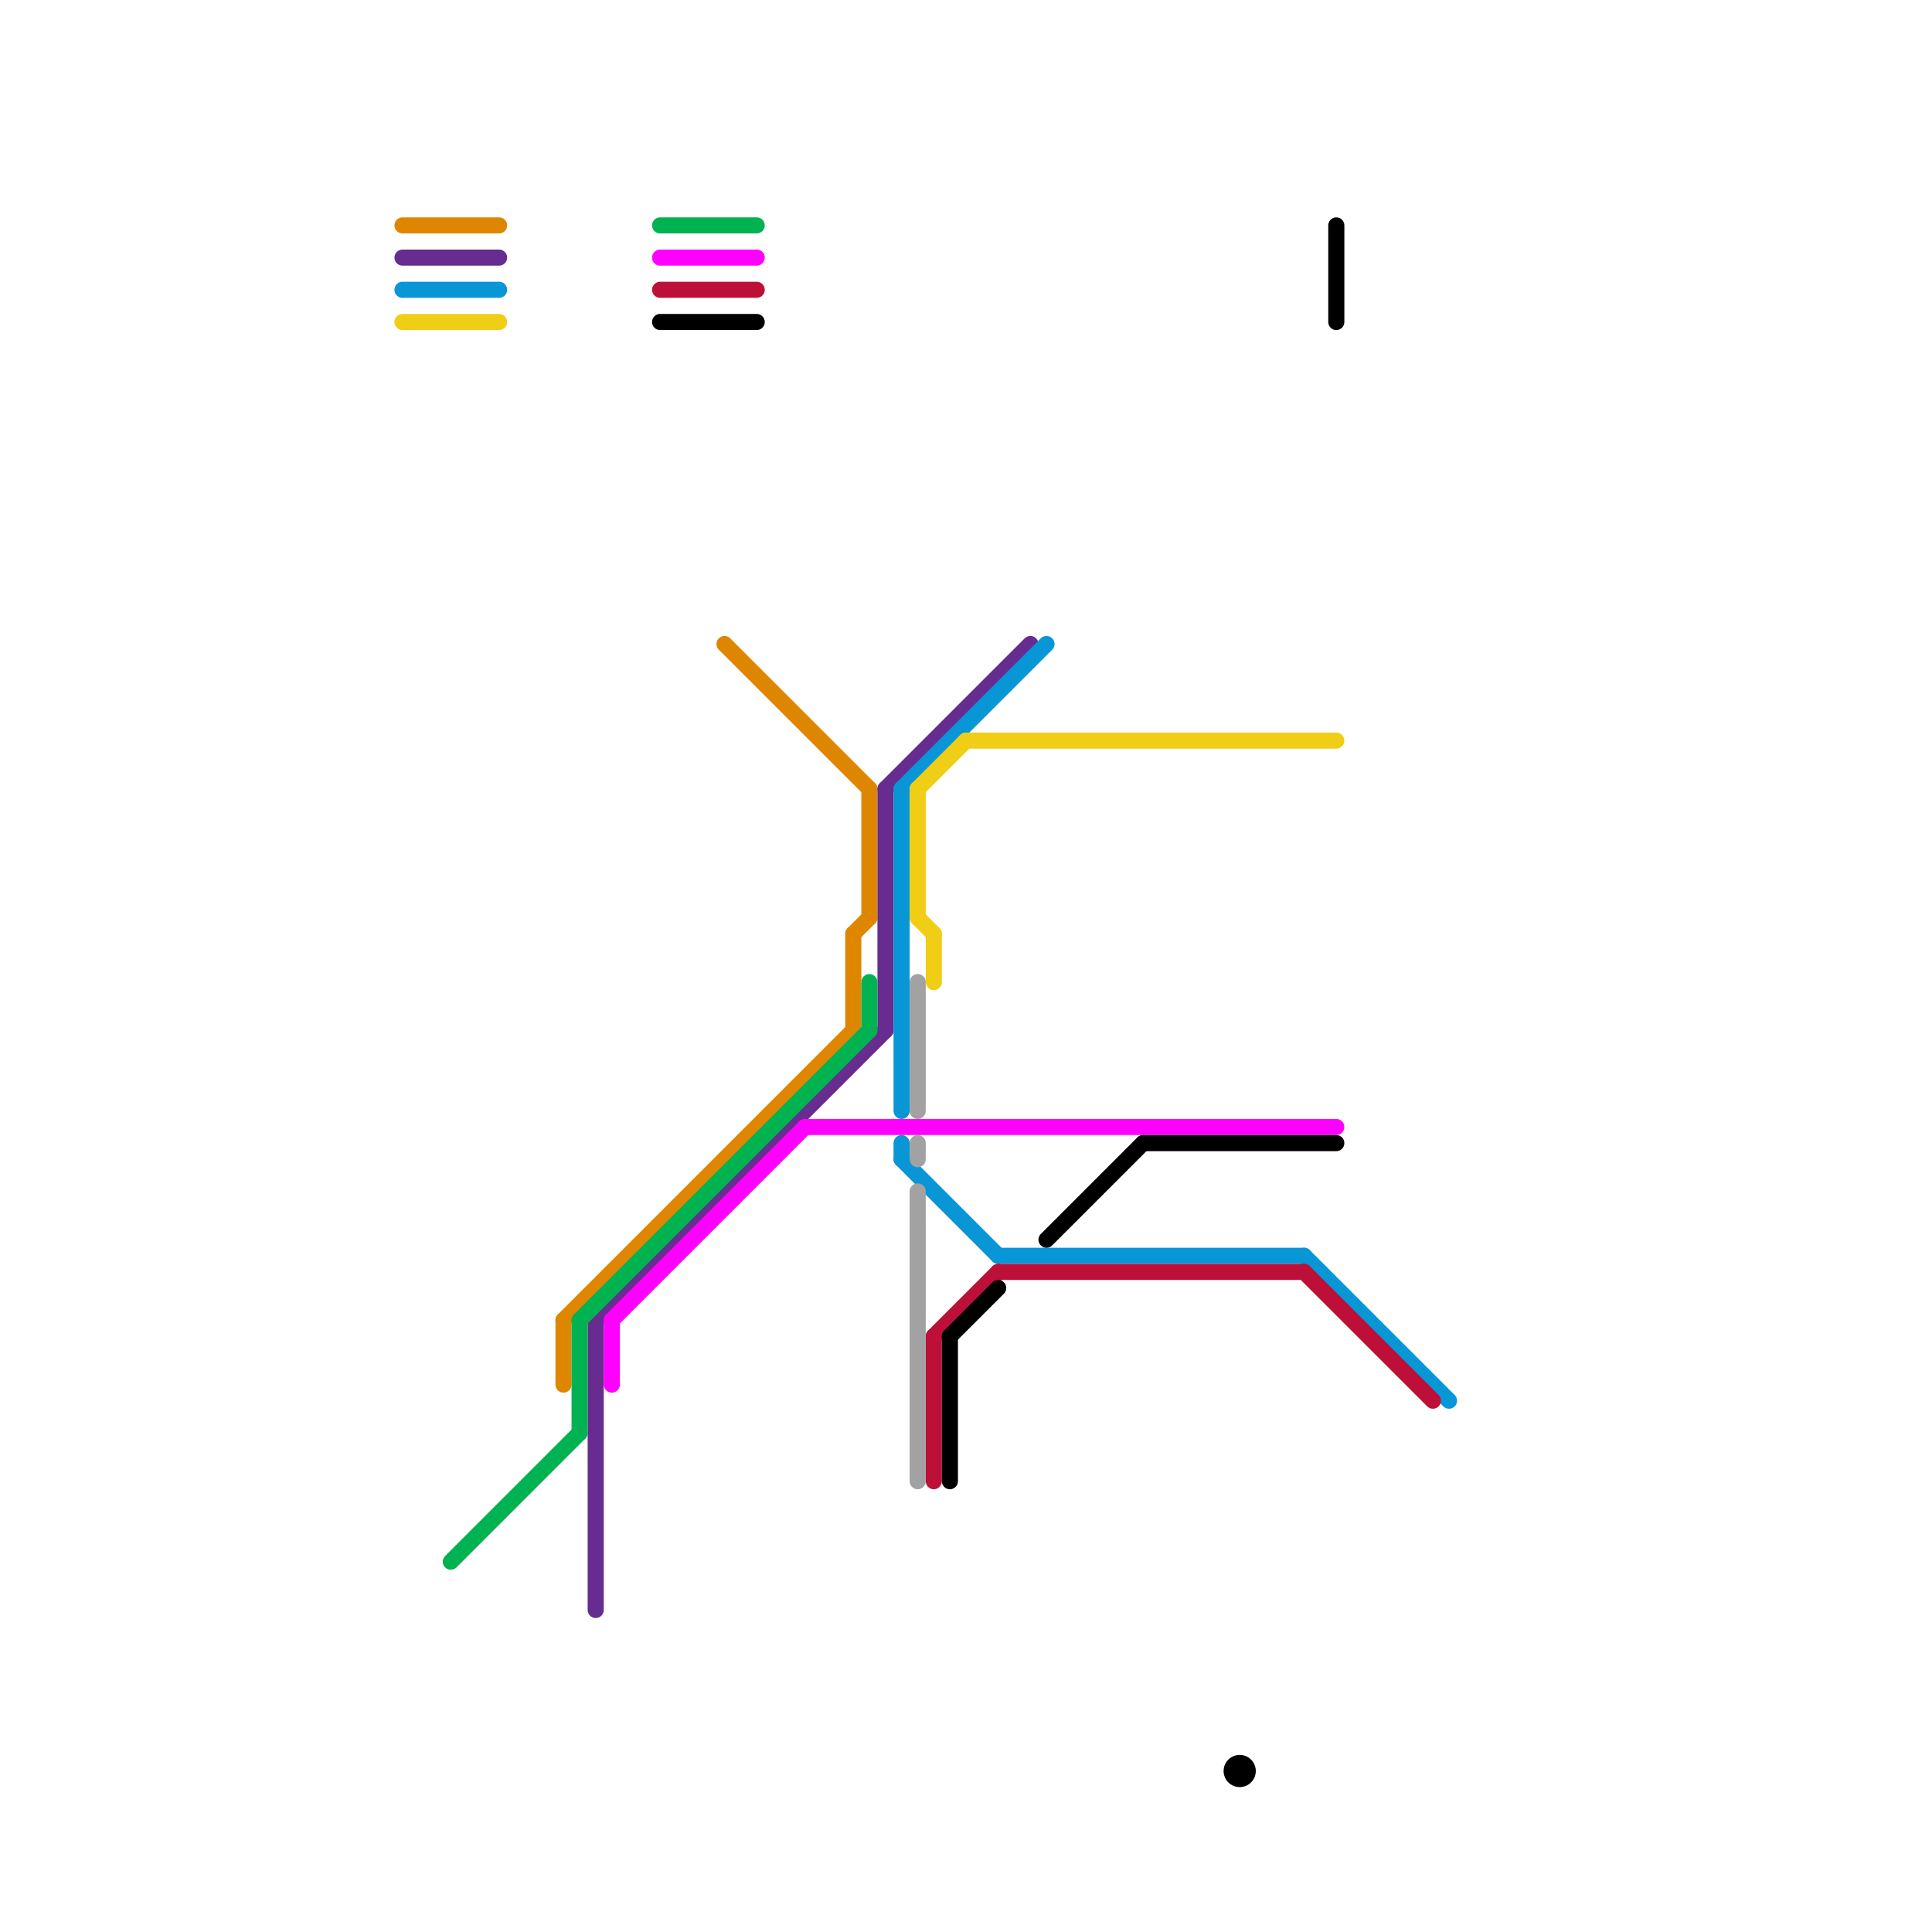 
<svg version="1.1" xmlns="http://www.w3.org/2000/svg" viewBox="0 0 120 120">
<style>text { font: 1px Helvetica; font-weight: 600; white-space: pre; dominant-baseline: central; } line { stroke-width: 1; fill: none; stroke-linecap: round; stroke-linejoin: round; } .c0 { stroke: #df8600 } .c1 { stroke: #662c90 } .c2 { stroke: #0896d7 } .c3 { stroke: #f0ce15 } .c4 { stroke: #00b251 } .c5 { stroke: #ff00ff } .c6 { stroke: #bd1038 } .c7 { stroke: #000000 } .c8 { stroke: #a2a2a2 }</style><defs><g id="wm-xf"><circle r="1.2" fill="#000"/><circle r="0.9" fill="#fff"/><circle r="0.6" fill="#000"/><circle r="0.3" fill="#fff"/></g><g id="wm"><circle r="0.6" fill="#000"/><circle r="0.3" fill="#fff"/></g></defs><line class="c0" x1="35" y1="82" x2="53" y2="64"/><line class="c0" x1="35" y1="82" x2="35" y2="86"/><line class="c0" x1="45" y1="40" x2="54" y2="49"/><line class="c0" x1="25" y1="14" x2="31" y2="14"/><line class="c0" x1="54" y1="49" x2="54" y2="57"/><line class="c0" x1="53" y1="58" x2="54" y2="57"/><line class="c0" x1="53" y1="58" x2="53" y2="64"/><line class="c1" x1="37" y1="82" x2="37" y2="100"/><line class="c1" x1="25" y1="16" x2="31" y2="16"/><line class="c1" x1="37" y1="82" x2="55" y2="64"/><line class="c1" x1="55" y1="49" x2="64" y2="40"/><line class="c1" x1="55" y1="49" x2="55" y2="64"/><line class="c2" x1="56" y1="71" x2="56" y2="72"/><line class="c2" x1="62" y1="78" x2="81" y2="78"/><line class="c2" x1="56" y1="49" x2="56" y2="69"/><line class="c2" x1="56" y1="72" x2="62" y2="78"/><line class="c2" x1="25" y1="18" x2="31" y2="18"/><line class="c2" x1="56" y1="49" x2="65" y2="40"/><line class="c2" x1="81" y1="78" x2="90" y2="87"/><line class="c3" x1="58" y1="58" x2="58" y2="61"/><line class="c3" x1="25" y1="20" x2="31" y2="20"/><line class="c3" x1="57" y1="57" x2="58" y2="58"/><line class="c3" x1="57" y1="49" x2="60" y2="46"/><line class="c3" x1="57" y1="49" x2="57" y2="57"/><line class="c3" x1="60" y1="46" x2="83" y2="46"/><line class="c4" x1="36" y1="82" x2="36" y2="89"/><line class="c4" x1="28" y1="97" x2="36" y2="89"/><line class="c4" x1="36" y1="82" x2="54" y2="64"/><line class="c4" x1="54" y1="61" x2="54" y2="64"/><line class="c4" x1="41" y1="14" x2="47" y2="14"/><line class="c5" x1="50" y1="70" x2="83" y2="70"/><line class="c5" x1="38" y1="82" x2="38" y2="86"/><line class="c5" x1="41" y1="16" x2="47" y2="16"/><line class="c5" x1="38" y1="82" x2="50" y2="70"/><line class="c6" x1="58" y1="83" x2="58" y2="92"/><line class="c6" x1="58" y1="83" x2="62" y2="79"/><line class="c6" x1="81" y1="79" x2="89" y2="87"/><line class="c6" x1="41" y1="18" x2="47" y2="18"/><line class="c6" x1="62" y1="79" x2="81" y2="79"/><line class="c7" x1="41" y1="20" x2="47" y2="20"/><line class="c7" x1="71" y1="71" x2="83" y2="71"/><line class="c7" x1="83" y1="14" x2="83" y2="20"/><line class="c7" x1="59" y1="83" x2="59" y2="92"/><line class="c7" x1="65" y1="77" x2="71" y2="71"/><line class="c7" x1="59" y1="83" x2="62" y2="80"/><circle cx="77" cy="110" r="1" fill="#000000" /><line class="c8" x1="57" y1="71" x2="57" y2="72"/><line class="c8" x1="57" y1="74" x2="57" y2="92"/><line class="c8" x1="57" y1="61" x2="57" y2="69"/>
</svg>
